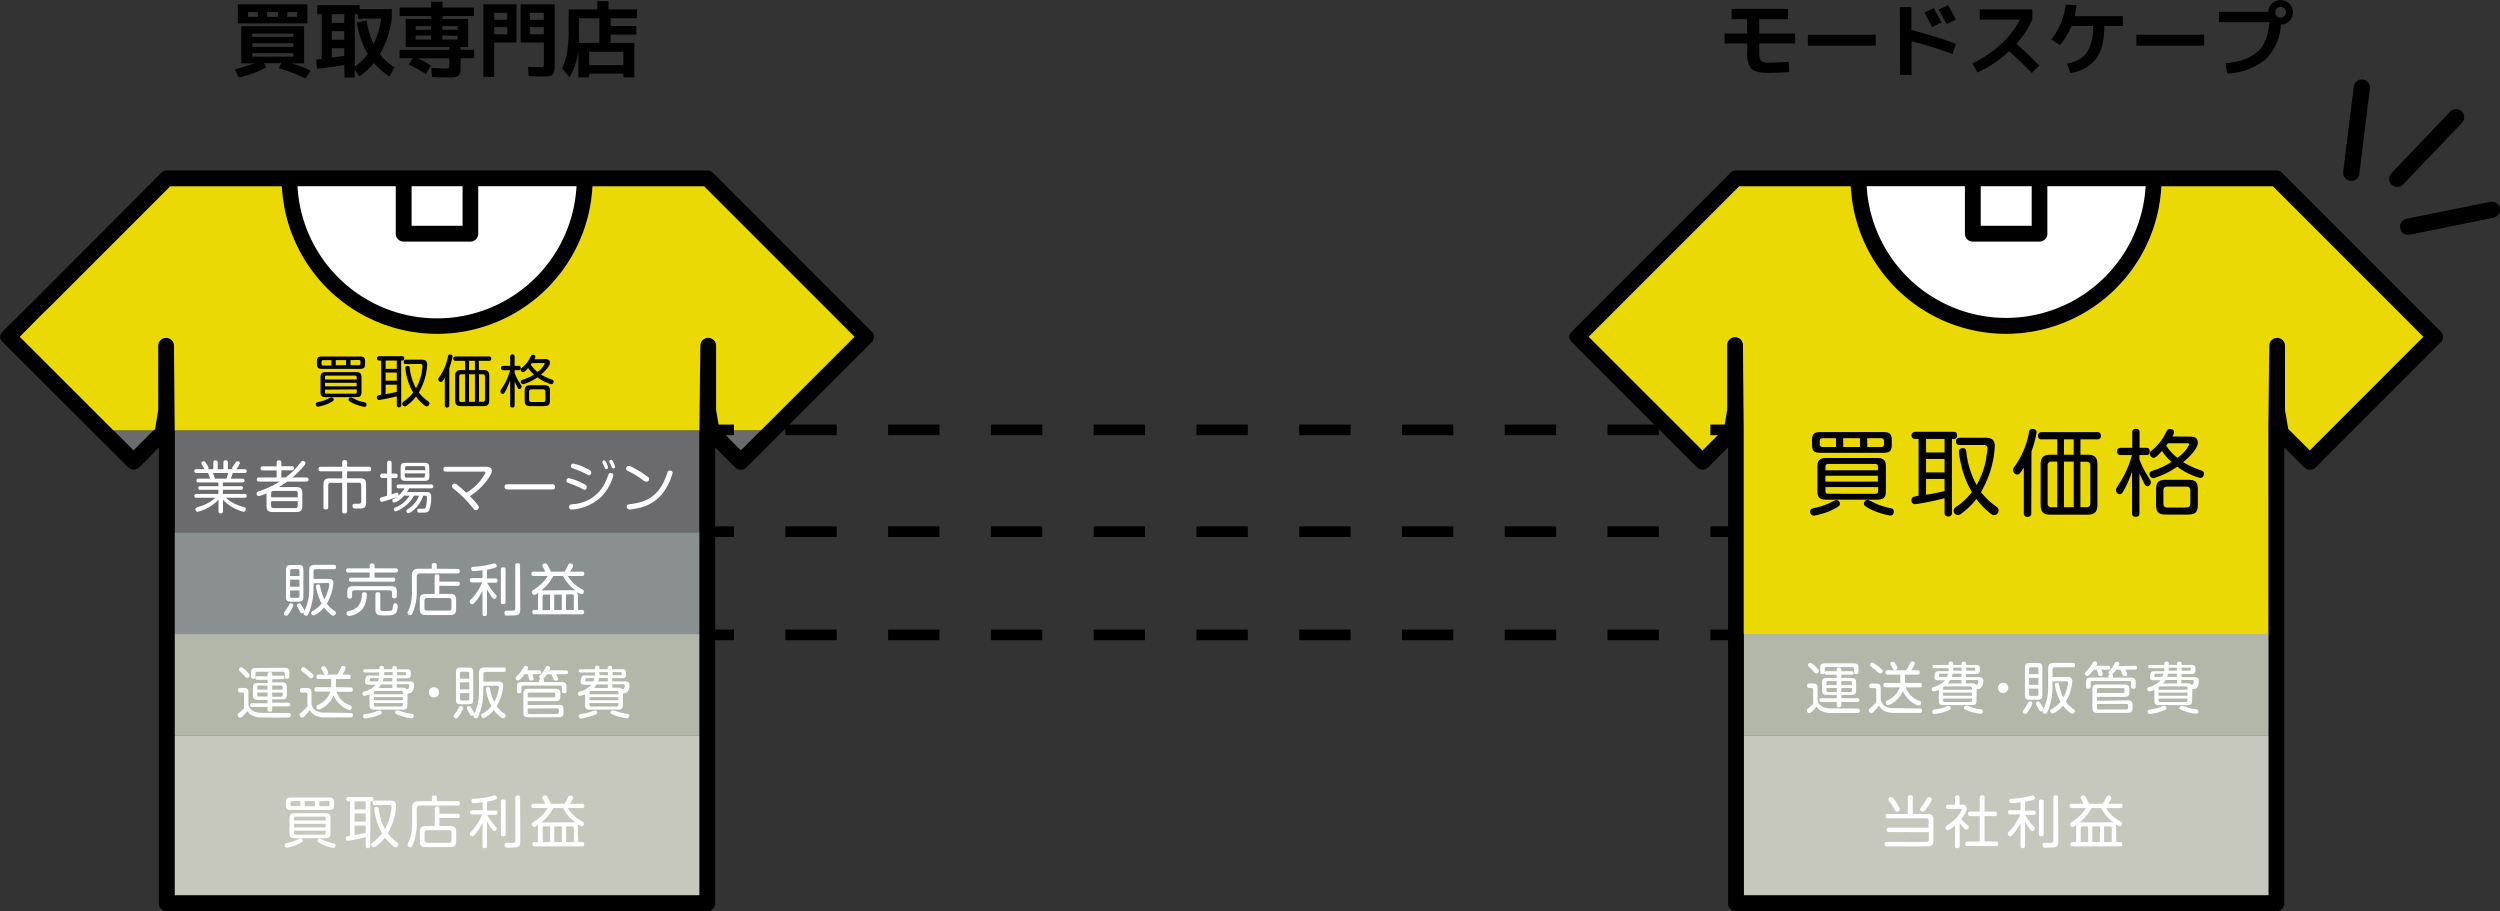 <svg xmlns="http://www.w3.org/2000/svg" viewBox="0 0 487.98 177.86"><rect x="0" y="0" width="487.98" height="177.86" fill="#333333" stroke="none"/><defs><style>.cls-1{fill:#c6c8be;}.cls-2{fill:#b2b7aa;}.cls-3{fill:#8a8f8f;}.cls-4{fill:#6b6a6d;}.cls-10,.cls-5,.cls-8,.cls-9{fill:none;}.cls-6{fill:#fff;}.cls-7{fill:#ffeb00;opacity:0.9;}.cls-10,.cls-8,.cls-9{stroke:#000;stroke-miterlimit:10;}.cls-8,.cls-9{stroke-width:2.08px;}.cls-9{stroke-dasharray:10.03 10.03;}.cls-10{stroke-linecap:round;stroke-width:3.17px;}</style></defs><title>アセット 1</title><g id="レイヤー_2" data-name="レイヤー 2"><g id="レイヤー_2-2" data-name="レイヤー 2"><path d="M49.25,12.38H47.09V5.12H59.36v7.26H56.92a28.68,28.68,0,0,1,3.71,1.39l-1,1.55a34,34,0,0,0-5.18-2l.44-1H51.52l.45.8a17.81,17.81,0,0,1-5.37,2l-.76-1.59a30.71,30.71,0,0,0,3.94-1.24Zm-.83-7.81h-2V.85H60V4.57Zm0-1.28h1.92V2.36H48.42Zm.83,3.91h8V6.56h-8Zm0,1.25v.68h8V8.45Zm0,1.93v.67h8v-.67Zm5-7.09V2.36H52.14v.93Zm1.8,0H58V2.36H56.1Z"/><path d="M67.2,12.69c-1.8.31-3.58.55-5.32.72l-.16-1.76,1.07-.13V2.77h-.86V1h8.28v.78h6.26V3.6a19.09,19.09,0,0,1-2.32,7A10.45,10.45,0,0,0,77,13.12l-1,1.8a14.16,14.16,0,0,1-3-2.62,12.93,12.93,0,0,1-2.88,2.62l-.88-1.36v1.58h-2Zm0-9.92H64.76V4.46H67.2Zm-2.44,5H67.2V6.07H64.76Zm2.44,3.1V9.41H64.76v1.84C65.3,11.18,66.12,11.06,67.2,10.89Zm2.43-6.46L71.54,4a18.46,18.46,0,0,0,1.37,4.63,17,17,0,0,0,1.48-5H69.85V2.77h-.6V13a10,10,0,0,0,2.52-2.45A19,19,0,0,1,69.63,4.43Z"/><path d="M84.14,12.8l-1,1.65a35.28,35.28,0,0,0-3.35-1.87l.75-1.22H78V9.72h9.7V9.17H79.19V3.69h5V3.13H78V1.47h6.16V.34h2.2V1.47h6.16V3.13H86.38v.56h5V9.17H89.9v.55h2.64v1.64H89.9v1.27c0,.43,0,.76,0,1a2.41,2.41,0,0,1-.12.66,1.13,1.13,0,0,1-.25.45A1.47,1.47,0,0,1,89,15a3.67,3.67,0,0,1-.75.11l-1.1,0c-.42,0-1.36,0-2.83-.08l-.13-1.75,2.57.09a2.08,2.08,0,0,0,.83-.09c.08-.07.12-.26.12-.6v-1.3H81.54C82.47,11.82,83.33,12.3,84.14,12.8Zm0-7V5.1h-3v.74Zm0,1.14h-3v.78h3Zm2.2-1.14h3V5.1h-3Zm0,1.14v.78h3V7Z"/><path d="M94.34.85h6.48V8.3H96.47V15H94.34Zm2.13,3H99V2.5H96.47Zm0,1.44V6.7H99V5.32ZM108.27.85V12.37c0,.43,0,.78,0,1a3.78,3.78,0,0,1-.12.7,1.19,1.19,0,0,1-.25.48,1,1,0,0,1-.45.25,2.84,2.84,0,0,1-.67.13l-1,0c-.61,0-1.48,0-2.61-.08l-.11-1.81,2.3.07a1.33,1.33,0,0,0,.69-.1c.07-.07.11-.28.11-.65V8.3h-4.53V.85Zm-2.12,3V2.5h-2.73V3.88Zm0,1.44h-2.73V6.7h2.73Z"/><path d="M118.75,1.83h5.58V3.57H119.2v1.5h5V6.76h-5V8.37h4.62V15.1h-2.13v-.73H115v.73h-2.11V9.64a12.52,12.52,0,0,1-1.72,5.42l-1.48-1.76a9.91,9.91,0,0,0,1-3A30.62,30.62,0,0,0,111,5.57V1.83h5.6V.23h2.18ZM113,8.37h4V3.57h-4v3.5C113.05,7.39,113,7.82,113,8.37Zm2,4.34h6.67V10.1H115Z"/><path d="M338,1.75h11v2h-5.6V6.56h7V8.48h-7v1.66c0,.93.11,1.51.35,1.74a2.76,2.76,0,0,0,1.73.34c1.22,0,2.45-.05,3.68-.15l.08,2c-1.38.1-2.77.15-4.18.15-1.61,0-2.68-.27-3.21-.8a4.68,4.68,0,0,1-.8-3.2V8.48h-4.43V6.56H341V3.73h-3Z"/><path d="M352.88,8.92V6.78h13.25V8.92Z"/><path d="M370.84,1.39h2.24V5.87a82.74,82.74,0,0,1,8.71,2.68l-.67,2a71.46,71.46,0,0,0-8-2.49v6.56h-2.24Zm8.11,3-1.82.88c-.43-.83-.92-1.76-1.49-2.79l1.82-.9C377.94,2.47,378.43,3.41,379,4.41Zm2.83-.58-1.83.9c-.45-.89-1-1.84-1.54-2.85L380.26,1C380.94,2.22,381.44,3.18,381.78,3.83Z"/><path d="M386.43,3.83v-2H396.7v2a18.49,18.49,0,0,1-3.12,4.72q2.57,2.29,4.49,4.24l-1.47,1.45c-1.56-1.56-3-3-4.44-4.24A23.88,23.88,0,0,1,386,14.15l-1-1.77a23.12,23.12,0,0,0,5.58-3.76,17.53,17.53,0,0,0,3.7-4.79Z"/><path d="M414.37,3.15V5.07h-3.62q0,4.22-1.61,6.39a7.64,7.64,0,0,1-5.06,2.8l-.61-1.88a5.8,5.8,0,0,0,3.91-2.16,9.14,9.14,0,0,0,1.16-5.15h-4.19a12.79,12.79,0,0,1-2.27,3.73l-1.69-1.1A13.34,13.34,0,0,0,403.21.89l2.1.13a16.75,16.75,0,0,1-.37,2.13Z"/><path d="M417,8.92V6.78h13.24V8.92Z"/><path d="M443,4.32h-9.88v-2h9.63a2.23,2.23,0,0,1,.73-1.62,2.4,2.4,0,0,1,3.36,0,2.28,2.28,0,0,1,.71,1.69,2.31,2.31,0,0,1-.68,1.68,2.37,2.37,0,0,1-1.66.74,10.15,10.15,0,0,1-3,6.79,12.77,12.77,0,0,1-7.45,2.77l-.4-2c2.84-.28,4.94-1.05,6.31-2.29S442.75,6.92,443,4.32Zm2.89-1.18a1,1,0,0,0,.3-.74,1,1,0,0,0-.3-.73,1,1,0,0,0-.74-.31,1,1,0,0,0-.73.31,1,1,0,0,0-.31.73,1,1,0,0,0,.31.74,1,1,0,0,0,.73.3A1,1,0,0,0,445.84,3.14Z"/><rect class="cls-1" x="33.1" y="143.63" width="105.06" height="31.14"/><rect class="cls-2" x="33.1" y="123.76" width="105.06" height="19.87"/><rect class="cls-3" x="33.1" y="103.89" width="105.06" height="19.87"/><polygon class="cls-4" points="26.05 87.93 29.97 84.01 22.13 84.01 26.05 87.93"/><polygon class="cls-4" points="144.61 87.93 148.53 84.01 140.69 84.01 144.61 87.93"/><rect class="cls-4" x="34.11" y="84.01" width="102.4" height="19.87"/><rect class="cls-1" x="339.03" y="143.63" width="105.06" height="31.14"/><rect class="cls-2" x="339.03" y="123.76" width="105.06" height="19.87"/><path d="M476.36,64.65,445.43,33.72a1.54,1.54,0,0,0-1.09-.45H338.85a1.53,1.53,0,0,0-1.2.59L313.23,58.28l-6.36,6.37c-.9,1-.65,1.46,0,2.18l24.38,24.38a1.52,1.52,0,0,0,1.09.45,1.54,1.54,0,0,0,1.09-.45l1.75-1.75,2.13-2.13v89a1.54,1.54,0,0,0,1.54,1.54H444.34a1.54,1.54,0,0,0,1.54-1.54v-89l3.92,3.92a1.55,1.55,0,0,0,2.18,0l24.38-24.38A1.49,1.49,0,0,0,476.36,64.65ZM450.89,87.93l-4.19-4.18L446.06,80V67.49a1.54,1.54,0,1,0-3.08,0s-.18,15.82-.18,16.08v91.2H340.4V83.6c0-.24-.15-16.11-.15-16.11a1.55,1.55,0,1,0-3.09,0V80l-.64,3.73-4.18,4.18-22.2-22.19,4.19-4.19,2.18-2.18,23-23h21.77a30.36,30.36,0,0,0,60.64,0H443.7l23,23,2.18,2.18,4.18,4.19Z"/><path d="M170.08,64.65,139.15,33.72a1.54,1.54,0,0,0-1.09-.45H32.57a1.51,1.51,0,0,0-1.2.59L7,58.28.58,64.65c-.9,1-.64,1.46,0,2.18L17.77,84,25,91.21a1.56,1.56,0,0,0,2.19,0l1.75-1.75L31,87.33v89a1.54,1.54,0,0,0,1.54,1.54H138.06a1.54,1.54,0,0,0,1.54-1.54v-89l3.92,3.92a1.52,1.52,0,0,0,1.09.45,1.54,1.54,0,0,0,1.09-.45l7.19-7.2,17.19-17.18A1.49,1.49,0,0,0,170.08,64.65ZM148.53,84l-3.92,3.92L140.69,84l-.27-.26L139.78,80V67.49a1.54,1.54,0,1,0-3.08,0s-.19,15.82-.19,16.08v91.2H34.11V83.6c0-.24-.15-16.11-.15-16.11a1.54,1.54,0,1,0-3.08,0V80l-.64,3.73L30,84l-3.92,3.92L22.13,84,3.86,65.74,8,61.55l2.19-2.18,23-23H55a30.36,30.36,0,0,0,60.64,0h21.77l23,23,2.18,2.18,4.18,4.19Z"/><rect class="cls-5" x="34.11" y="103.89" width="102.4" height="70.89"/><rect class="cls-6" x="80.34" y="36.35" width="9.95" height="7.72"/><path class="cls-6" d="M77.25,36.35v9.27a1.54,1.54,0,0,0,1.55,1.54h13a1.55,1.55,0,0,0,1.55-1.54V36.35h19.18a27.27,27.27,0,0,1-54.46,0Z"/><path class="cls-7" d="M162.62,61.55l-2.18-2.18-23-23H115.65a30.36,30.36,0,0,1-60.64,0H33.24l-23,23L8,61.55,3.86,65.74,22.13,84H30l.27-.26L30.88,80V67.49a1.54,1.54,0,1,1,3.08,0s.15,15.87.15,16.11V84h102.4v-.44c0-.26.19-16.08.19-16.08a1.54,1.54,0,1,1,3.08,0V80l.64,3.73.27.26h7.84L166.8,65.74Z"/><path d="M65.14,78c0,.18-.14.32-.66.58a7.93,7.93,0,0,1-2.41.8.44.44,0,0,1-.43-.48c0-.3,0-.32.85-.51A7.79,7.79,0,0,0,64,77.86a2.89,2.89,0,0,1,.65-.28A.42.42,0,0,1,65.14,78Zm6.12-7c0,.78-.22,1-1,1h-7.4c-.78,0-1-.22-1-1v-.41c0-.78.22-1,1-1h7.4c.77,0,1,.22,1,1Zm-.7,5.52c0,.74-.27,1-1,1h-6c-.7,0-1-.23-1-1V73.64c0-.77.3-1,1-1h6c.73,0,1,.27,1,1Zm-5.88-6.23H63.11c-.24,0-.35.12-.35.36V71a.31.31,0,0,0,.35.35h1.57Zm-1.25,3.78h6.2v-.39a.33.33,0,0,0-.37-.36H63.79a.31.31,0,0,0-.36.36Zm0,.65v.69h6.18v-.69Zm0,1.33v.44c0,.24.11.35.36.35h5.47c.25,0,.37-.12.37-.35V76Zm2.1-5.76v1h2v-1Zm4,7.76a8.44,8.44,0,0,0,1.65.49c.36.08.37.29.37.39s0,.48-.43.48a8.38,8.38,0,0,1-2.39-.79c-.54-.28-.69-.41-.69-.59a.45.45,0,0,1,.49-.45A9.22,9.22,0,0,1,69.48,78Zm-1.12-7.76v1H70c.31,0,.35-.19.35-.35v-.33a.31.31,0,0,0-.35-.35Z"/><path d="M78.32,79.05a.4.4,0,0,1-.42.46c-.31,0-.45-.12-.45-.46v-1.7a29.32,29.32,0,0,1-3.49.72.43.43,0,0,1-.41-.48c0-.38.23-.43.84-.53V70.37H74a.42.42,0,1,1,0-.84h4.49c.12,0,.42,0,.42.42s-.29.42-.42.42h-.19Zm-.87-8.68H75.27V72h2.18Zm0,2.35H75.27v1.59h2.18Zm-2.18,4.21c.73-.12,1.45-.26,2.18-.44V75.08H75.27Zm4-5.87c-.17,0-.47,0-.47-.43,0-.26.14-.43.47-.43H82c.74,0,1.38,0,1.38,1a12,12,0,0,1-1.63,5.4,7.83,7.83,0,0,0,1.8,1.72.51.51,0,0,1,.27.44.55.55,0,0,1-.52.56c-.13,0-.26,0-.8-.49a8.7,8.7,0,0,1-1.3-1.41,8.92,8.92,0,0,1-1.76,1.71.63.63,0,0,1-.43.18.5.5,0,0,1-.49-.53c0-.19.11-.3.34-.47a7.33,7.33,0,0,0,1.78-1.71,11.07,11.07,0,0,1-1.09-2.53,12.34,12.34,0,0,1-.44-2.24c0-.4.42-.4.47-.4.36,0,.39.27.41.47a10.12,10.12,0,0,0,1.21,3.87,9.69,9.69,0,0,0,1.13-3.18c0-.21.14-.86.14-1.11,0-.42-.24-.43-.54-.43Z"/><path d="M87.7,79.08a.4.4,0,0,1-.43.47.41.41,0,0,1-.45-.47V73.73c-.45.78-.59.83-.77.83a.52.52,0,0,1-.49-.54.6.6,0,0,1,.17-.4,9.71,9.71,0,0,0,1.7-4.07.4.4,0,0,1,.43-.36c.23,0,.47.12.47.39a12.61,12.61,0,0,1-.63,2.25Zm5.79-6.85h.84c.82,0,1.17.27,1.17,1.18v4.68c0,.87-.32,1.18-1.17,1.18H90c-.83,0-1.17-.29-1.17-1.18V73.41c0-.88.34-1.18,1.17-1.18h.79v-1.8H88.94a.39.39,0,0,1-.45-.41c0-.29.13-.44.45-.44h6.5a.39.39,0,0,1,.45.42c0,.41-.28.43-.45.43h-2Zm-2.73,6.2V73.05H90.1a.42.42,0,0,0-.47.48V78c0,.32.14.47.47.47Zm1.94-8H91.55v1.8H92.7Zm0,8V73.05H91.55v5.38Zm.79,0h.7a.41.41,0,0,0,.47-.47V73.53c0-.27-.1-.48-.47-.48h-.7Z"/><path d="M100.45,79.09c0,.16,0,.45-.43.45s-.44-.24-.44-.45V74.22a14.69,14.69,0,0,1-.92,2.12c-.26.46-.36.55-.54.55a.48.48,0,0,1-.44-.5c0-.16,0-.23.48-.9a12.1,12.1,0,0,0,1.41-3.23H98.25a.39.39,0,0,1-.46-.42c0-.35.23-.43.46-.43h1.33V69.64a.4.4,0,0,1,.44-.46.39.39,0,0,1,.43.46v1.77h.77c.13,0,.42,0,.42.43s-.28.42-.42.42h-.77v.51a9.4,9.4,0,0,0,1,2c.33.53.36.58.36.69s-.17.5-.4.5-.28-.1-.52-.59a10.08,10.08,0,0,1-.43-.92Zm5.89-9c.34,0,1,0,1,.72s-1.11,1.78-1.73,2.29a10,10,0,0,0,2.14,1,.4.4,0,0,1,.32.37c0,.19-.13.52-.44.52a7.88,7.88,0,0,1-2.72-1.34A9,9,0,0,1,102.1,75a.49.49,0,0,1-.46-.5c0-.23.16-.31.37-.38a9.39,9.39,0,0,0,2.22-1,7,7,0,0,1-1.14-1.29c-.27.32-.71.82-1,.82a.49.49,0,0,1-.45-.49.37.37,0,0,1,.18-.33,6,6,0,0,0,1.5-1.74c.39-.76.42-.84.7-.84s.47.13.47.37a1,1,0,0,1-.2.51Zm1,8c0,.92-.26,1.19-1.21,1.19h-2.51c-.93,0-1.21-.26-1.21-1.19V76.39c0-.92.26-1.2,1.21-1.2h2.49c.94,0,1.23.23,1.23,1.2Zm-.89-1.62c0-.32-.14-.48-.47-.48h-2.23c-.33,0-.47.16-.47.48V78c0,.34.16.47.47.47H106c.3,0,.47-.12.47-.47Zm-2.64-5.59a3.43,3.43,0,0,1-.2.29,6.08,6.08,0,0,0,1.3,1.43A4.23,4.23,0,0,0,106.32,71c0-.14-.14-.14-.2-.14Z"/><path class="cls-6" d="M59.09,164.09c0,.18-.15.32-.67.57a8,8,0,0,1-2.41.81.45.45,0,0,1-.43-.49c0-.3.06-.32.85-.51a6.71,6.71,0,0,0,1.55-.56,2.82,2.82,0,0,1,.65-.27A.42.42,0,0,1,59.09,164.09Zm6.11-7c0,.77-.22,1-1,1H56.79c-.78,0-1-.22-1-1v-.42c0-.77.22-1,1-1H64.2c.77,0,1,.22,1,1Zm-.69,5.52c0,.74-.28,1-1,1h-6c-.71,0-1-.23-1-1v-2.88c0-.77.3-1,1-1h6c.74,0,1,.26,1,1Zm-5.89-6.24H57.06c-.24,0-.35.12-.35.37V157a.31.31,0,0,0,.35.35h1.56Zm-1.24,3.78h6.19v-.38a.33.33,0,0,0-.36-.37H57.73c-.24,0-.35.12-.35.37Zm0,.65v.7h6.18v-.7Zm0,1.34v.44a.3.3,0,0,0,.35.35h5.48c.25,0,.36-.12.36-.35v-.44Zm2.09-5.77v1h2v-1Zm4,7.77a8.5,8.5,0,0,0,1.65.48c.35.08.36.29.36.39s0,.49-.43.49a8.54,8.54,0,0,1-2.39-.8c-.54-.27-.68-.41-.68-.58a.44.44,0,0,1,.48-.45A8.46,8.46,0,0,1,63.43,164.1Zm-1.13-7.77v1h1.63a.32.32,0,0,0,.36-.35v-.33a.32.32,0,0,0-.36-.36Z"/><path class="cls-6" d="M72.26,165.1a.4.4,0,0,1-.41.47c-.31,0-.46-.13-.46-.47v-1.69a30.26,30.26,0,0,1-3.49.71.43.43,0,0,1-.41-.47c0-.39.24-.43.84-.53v-6.7H68a.42.42,0,1,1,0-.84h4.48c.12,0,.42,0,.42.42s-.29.42-.42.42h-.19Zm-.87-8.68H69.21V158h2.18Zm0,2.36H69.21v1.59h2.18ZM69.21,163c.73-.12,1.46-.27,2.18-.44v-1.41H69.21Zm4-5.87a.4.4,0,0,1-.46-.43c0-.27.13-.43.46-.43h2.73c.74,0,1.38,0,1.38,1a12,12,0,0,1-1.63,5.4,8.06,8.06,0,0,0,1.81,1.72.53.53,0,0,1,.26.44.56.56,0,0,1-.52.56c-.13,0-.26,0-.8-.5a8.3,8.3,0,0,1-1.3-1.41,8.53,8.53,0,0,1-1.75,1.71.69.69,0,0,1-.43.19.52.52,0,0,1-.5-.53c0-.2.11-.31.34-.47a7.81,7.81,0,0,0,1.79-1.71,10.76,10.76,0,0,1-1.09-2.54,12.31,12.31,0,0,1-.44-2.23c0-.41.42-.41.46-.41.36,0,.4.28.42.47a10.05,10.05,0,0,0,1.2,3.87,9.3,9.3,0,0,0,1.13-3.17,9.2,9.2,0,0,0,.15-1.12c0-.41-.24-.42-.54-.42Z"/><path class="cls-6" d="M89.3,156.36c.16,0,.46,0,.46.43s-.25.44-.46.44H82a.57.57,0,0,0-.65.65v2.5a11.12,11.12,0,0,1-.67,4.28c-.27.65-.41.72-.6.72a.51.51,0,0,1-.53-.48c0-.12,0-.13.42-1a9.8,9.8,0,0,0,.47-3.54v-2.56c0-1.06.37-1.42,1.42-1.42H84.3v-.69c0-.25.1-.43.47-.43s.5.08.5.43v.69Zm-4.44,1.47a.37.37,0,0,1,.42-.43c.35,0,.48.12.48.43v1H89.3a.39.39,0,0,1,.46.41c0,.4-.28.42-.46.42H85.76v1.57h2.11c.83,0,1.18.29,1.18,1.18v1.77c0,.88-.35,1.17-1.18,1.17H83.13c-.84,0-1.18-.28-1.18-1.17v-1.77c0-.88.33-1.18,1.18-1.18h1.73Zm3.27,4.71c0-.32-.14-.5-.49-.5H83.35c-.34,0-.48.17-.48.5V164c0,.34.15.51.48.51h4.29c.34,0,.49-.17.49-.51Z"/><path class="cls-6" d="M95.06,158.22h1.63c.14,0,.46,0,.46.42s-.29.41-.46.41H95.11a10,10,0,0,0,1.38,2c.46.49.47.5.47.64s-.18.53-.44.53-.44-.31-.62-.55a8.69,8.69,0,0,1-.84-1.36v4.82c0,.14,0,.43-.43.43s-.44-.24-.44-.43v-4.51a9.67,9.67,0,0,1-1.26,2c-.4.51-.58.64-.76.64a.51.51,0,0,1-.47-.52.5.5,0,0,1,.15-.34,9.31,9.31,0,0,0,1.57-2,9.72,9.72,0,0,0,.72-1.43H92.2c-.15,0-.46,0-.46-.41s.24-.42.46-.42h2v-1.55a16.92,16.92,0,0,1-1.71.18.43.43,0,0,1-.49-.45c0-.36.24-.39.58-.42a14.78,14.78,0,0,0,3.77-.62l.23,0a.42.42,0,0,1,.4.45.31.31,0,0,1-.21.33,9.19,9.19,0,0,1-1.7.42Zm3.64,4.57c0,.16,0,.45-.46.45s-.47-.27-.47-.45v-6.3c0-.12,0-.44.44-.44s.49.16.49.44Zm2.86,1.43c0,1.22-.54,1.22-2,1.22a2.75,2.75,0,0,1-.81,0,.53.53,0,0,1-.28-.5c0-.45.32-.45.44-.45l1.13.05c.34,0,.55-.09.55-.51v-8.32a.4.4,0,0,1,.45-.45c.34,0,.48.13.48.45Z"/><path class="cls-6" d="M112.87,164.36h.7c.17,0,.47,0,.47.41s-.23.43-.47.43h-9.21c-.14,0-.46,0-.46-.42s.2-.42.46-.42H105v-2.84a1.82,1.82,0,0,1,.07-.54c-.54.4-.65.44-.79.44a.53.53,0,0,1-.49-.54c0-.17.11-.27.26-.37a10.1,10.1,0,0,0,2-1.64,4.8,4.8,0,0,0,.83-1.14h-2.73a.38.38,0,0,1-.44-.42.39.39,0,0,1,.44-.43h2.28a6.67,6.67,0,0,0-.43-.82.92.92,0,0,1-.14-.4c0-.36.52-.4.56-.4a.5.5,0,0,1,.43.3,13.51,13.51,0,0,1,.66,1.32h2.69a10.43,10.43,0,0,0,.67-1.24.46.46,0,0,1,.47-.35c.19,0,.54.09.54.4a.69.69,0,0,1-.13.37c-.11.2-.17.33-.48.82h2.35a.38.38,0,0,1,.43.42c0,.4-.26.43-.43.43h-2.79a6.61,6.61,0,0,0,1.84,2,11.69,11.69,0,0,0,1.06.66.4.4,0,0,1,.24.37.5.5,0,0,1-.46.52,2.53,2.53,0,0,1-.89-.46,1.1,1.1,0,0,1,.17.7Zm-1-3.85a1.72,1.72,0,0,1,.53.06,7.66,7.66,0,0,1-2.49-2.84H108a8.55,8.55,0,0,1-2.34,2.81,1.67,1.67,0,0,1,.39,0Zm-4.49,3.85v-3.05h-1.09c-.3,0-.36.17-.36.36v2.69Zm2.29-3.05h-1.47v3.05h1.47Zm.82,3.05H112v-2.69c0-.25-.11-.36-.35-.36h-1.15Z"/><path class="cls-6" d="M41.64,91.58V90.32c0-.19,0-.46.43-.46a.4.4,0,0,1,.43.46v1.26h1.11V90.32a.44.44,0,1,1,.87,0v1.26h.94a.26.26,0,0,1-.1-.23.33.33,0,0,1,.06-.19c.3-.42.33-.46.62-.92a.35.35,0,0,1,.36-.2c.29,0,.48.16.48.35a4.09,4.09,0,0,1-.73,1.19H47.7c.17,0,.46.06.46.38s-.21.37-.46.37H45.42c-.16.54-.21.71-.36,1.1h2.26a.37.37,0,0,1,.42.38c0,.36-.35.36-.42.36H43.5v.73H47c.17,0,.42,0,.42.36s-.28.35-.42.35H43.5v.8h4.2c.18,0,.46,0,.46.37s-.35.38-.46.38H44.09a8,8,0,0,0,3.13,1.71c.59.17.76.22.76.52a.47.47,0,0,1-.46.5,8.17,8.17,0,0,1-4-2.34v2.22c0,.22-.06.46-.44.46s-.43-.3-.43-.46V97.55a8.58,8.58,0,0,1-4.05,2.35c-.37,0-.45-.39-.45-.52s0-.27.88-.54a7.58,7.58,0,0,0,3-1.68H38.39c-.17,0-.46,0-.46-.38s.39-.37.46-.37h4.24v-.8H39.11a.35.35,0,0,1-.4-.36c0-.22.14-.35.4-.35h3.52v-.73H38.78c-.16,0-.43,0-.43-.37s.36-.37.43-.37H41c-.08-.3-.29-.86-.38-1.1H38.39c-.21,0-.46-.08-.46-.37s.1-.38.46-.38h1.54c-.23-.4-.27-.45-.53-.89a.6.6,0,0,1-.1-.25.43.43,0,0,1,.45-.4.38.38,0,0,1,.33.17c.49.73.63,1,.63,1.13a.41.41,0,0,1-.11.24Zm2.54,1.85a6.79,6.79,0,0,0,.35-1.1H41.59c0,.09.18.52.19.54.13.42.14.46.18.56Z"/><path class="cls-6" d="M59.84,93.2a.4.4,0,1,1,0,.8H56.06a17.08,17.08,0,0,1-1.62,1.07H57.8c.83,0,1.21.27,1.21,1.22v2.45c0,.93-.36,1.21-1.21,1.21H53.24c-.84,0-1.22-.27-1.22-1.21V96.31a10,10,0,0,1-1.49.53.49.49,0,0,1-.45-.5c0-.31.24-.4.49-.47a17.17,17.17,0,0,0,4-1.87h-4c-.09,0-.46,0-.46-.39a.4.4,0,0,1,.46-.41H54V91.82H51.31c-.12,0-.46,0-.46-.39a.4.4,0,0,1,.46-.4H54v-.74a.39.39,0,0,1,.44-.43c.29,0,.48.09.48.43V91h2c.12,0,.47,0,.47.4s-.37.39-.47.39h-2V93.2h.82a14,14,0,0,0,2.92-2.91c.15-.21.24-.33.45-.33a.51.51,0,0,1,.51.44c0,.32-.8,1.15-1.14,1.49-.64.64-.93.9-1.4,1.31Zm-1.72,3.88v-.77a.42.42,0,0,0-.48-.48H53.41a.43.43,0,0,0-.49.48v.77Zm-5.2.74v.88c0,.3.13.47.49.47h4.23a.42.42,0,0,0,.48-.47v-.88Z"/><path class="cls-6" d="M67.75,99.73c0,.2,0,.49-.45.49s-.5-.12-.5-.45V94.25H64.58a.44.44,0,0,0-.51.5V99c0,.15,0,.45-.46.45s-.47-.23-.47-.45V94.59c0-.92.35-1.21,1.21-1.21H66.8V92H62.62a.39.39,0,0,1-.45-.44c0-.42.28-.45.45-.45H66.8v-.87a.39.39,0,0,1,.44-.43c.32,0,.52.08.52.43v.87H72a.39.39,0,0,1,.45.43c0,.32-.13.46-.45.46H67.75v1.35h2.5c.84,0,1.21.27,1.21,1.21v3.52c0,1.18-.59,1.18-1.63,1.18-.68,0-.72,0-.82-.07a.5.5,0,0,1-.2-.45c0-.41.27-.41.55-.41.11,0,.62,0,.72,0,.33,0,.43-.2.43-.51v-3.1a.44.44,0,0,0-.5-.5H67.75Z"/><path class="cls-6" d="M78.87,96.74a4.07,4.07,0,0,1-1.93,1.38.38.38,0,0,1-.37-.39.3.3,0,0,1,.16-.28c.28-.16.7-.42.8-.49a25.18,25.18,0,0,1-3,1c-.38,0-.39-.5-.39-.52a.36.36,0,0,1,.32-.37l1.1-.3V93.3h-.94a.43.43,0,1,1,0-.86h.94V90.38a.4.4,0,0,1,.44-.46c.38,0,.44.25.44.46v2.06h.78a.37.37,0,0,1,.4.41c0,.16,0,.45-.4.45h-.78v3.21l.78-.29a.82.82,0,0,1,.24-.06c.33,0,.34.41.34.44a.39.39,0,0,1,0,.14,5.12,5.12,0,0,0,1.14-1.42H77.83a.36.36,0,0,1-.41-.38c0-.37.32-.37.41-.38h6.33a.38.38,0,0,1,.43.37.37.37,0,0,1-.43.39h-4.3a6.84,6.84,0,0,1-.45.73H83c.66,0,1.17,0,1.17.94a7.71,7.71,0,0,1-.38,2.61c-.26.46-.73.46-1.43.46a4.57,4.57,0,0,1-.66,0,.36.36,0,0,1-.25-.37c0-.17,0-.39.39-.39l.82,0a.44.44,0,0,0,.48-.36,9.19,9.19,0,0,0,.2-1.8c0-.39-.19-.39-.46-.39h-.28a6.18,6.18,0,0,1-1.8,2.77c-.25.21-.79.65-1.05.65a.42.42,0,0,1-.42-.43.42.42,0,0,1,.22-.33,5.26,5.26,0,0,0,2.25-2.66h-1a6.45,6.45,0,0,1-2.36,2.48,4.21,4.21,0,0,1-1.19.58.39.39,0,0,1-.38-.41c0-.2.13-.26.25-.32a5.6,5.6,0,0,0,2.8-2.33Zm4.95-3.88c0,.8-.22,1-1,1H79.2c-.81,0-1-.22-1-1V91.35c0-.79.2-1,1-1h3.58c.79,0,1,.21,1,1ZM83,91.78v-.43a.31.31,0,0,0-.36-.36h-3.2a.32.32,0,0,0-.37.36v.43Zm0,.62H79v.46a.33.33,0,0,0,.37.36h3.2c.28,0,.36-.15.36-.36Z"/><path class="cls-6" d="M95,91.12c.48,0,1,.14,1,.75a1.48,1.48,0,0,1-.14.58,7.33,7.33,0,0,1-.79,1.3,12.49,12.49,0,0,1-3.37,3.1,15.83,15.83,0,0,1,1.57,1.73.72.72,0,0,1,.2.46.62.62,0,0,1-.59.55.61.61,0,0,1-.48-.29c-.48-.61-.8-1-1.33-1.58a21.68,21.68,0,0,0-2.27-2.1c-.26-.21-.6-.46-.6-.72a.58.58,0,0,1,.53-.51.9.9,0,0,1,.56.28c.74.58,1.37,1.17,1.72,1.5a9.28,9.28,0,0,0,3.74-3.88c0-.24-.25-.24-.43-.24H87.05c-.26,0-.51-.09-.51-.47a.44.44,0,0,1,.51-.46Z"/><path class="cls-6" d="M99.05,95.54c-.17,0-.56,0-.56-.5s.34-.52.56-.52h8.72c.17,0,.57,0,.57.51s-.36.51-.57.51Z"/><path class="cls-6" d="M113.36,95.27a17.63,17.63,0,0,0-2.25-.94c-.26-.09-.55-.19-.55-.51a.46.46,0,0,1,.46-.49,10.14,10.14,0,0,1,2.67,1c.48.21.84.37.84.76a.52.52,0,0,1-.45.53C114,95.57,113.92,95.56,113.36,95.27Zm6.37-2.47a9.61,9.61,0,0,1-2.4,4.2,9.43,9.43,0,0,1-5.73,2.47.49.49,0,0,1-.52-.53c0-.43.33-.47.78-.53a7.41,7.41,0,0,0,6.46-4.66c.09-.18.4-1,.47-1.18a.39.39,0,0,1,.36-.24C119.22,92.33,119.73,92.33,119.73,92.8Zm-5.5-.37a16.76,16.76,0,0,0-2.23-.94c-.27-.1-.56-.2-.56-.51a.46.46,0,0,1,.46-.49,9.83,9.83,0,0,1,2.68,1c.52.23.83.39.83.76a.52.52,0,0,1-.45.53C114.83,92.73,114.81,92.72,114.23,92.43Zm3.36-2.12a.59.59,0,0,1,0-.17c0-.24.27-.28.35-.28s.25.11.42.46a4.2,4.2,0,0,1,.33.93c0,.31-.32.32-.35.32a.37.37,0,0,1-.28-.15c0-.07-.17-.51-.22-.6S117.61,90.39,117.59,90.31Zm1.35-.12a.24.24,0,0,1,0-.15c0-.21.21-.29.36-.29s.25.09.41.44a3.71,3.71,0,0,1,.36.93.35.35,0,0,1-.64.16c0-.06-.16-.38-.23-.58S119,90.27,118.94,90.19Z"/><path class="cls-6" d="M123.37,91.16a22.08,22.08,0,0,1,3,1.86.52.52,0,0,1-.27,1,1.36,1.36,0,0,1-.64-.33,16.23,16.23,0,0,0-2.89-1.76c-.17-.09-.37-.22-.37-.46a.55.55,0,0,1,.47-.52A1.38,1.38,0,0,1,123.37,91.16Zm7.92,1.16a11.74,11.74,0,0,1-2.13,4.21,8.13,8.13,0,0,1-4.57,2.65,9.7,9.7,0,0,1-1.64.27c-.54,0-.61-.38-.61-.54,0-.42.28-.48.61-.51,3.81-.4,5.92-2,7.27-6,.11-.34.18-.54.49-.54a1.37,1.37,0,0,1,.23,0A.45.45,0,0,1,131.29,92.32Z"/><path class="cls-6" d="M56.46,119.69c-.28.4-.4.51-.57.51a.5.5,0,0,1-.49-.44c0-.15.08-.25.31-.56a8.31,8.31,0,0,0,.73-1.17.4.4,0,0,1,.37-.27.44.44,0,0,1,.45.42A6.5,6.5,0,0,1,56.46,119.69Zm1.76-9.42c.79,0,1,.21,1,1v5.17c0,.79-.22,1-1,1h-1.4c-.8,0-1-.22-1-1V111.3c0-.81.23-1,1-1Zm-1.6,2.17h1.83v-1a.32.32,0,0,0-.35-.36H57a.32.32,0,0,0-.36.36Zm1.83.71H56.62v1.38h1.83Zm-1.83,2.11v1.08a.31.31,0,0,0,.36.35h1.11c.26,0,.36-.13.36-.35v-1.08Zm4.58-1.4v1.23a12.6,12.6,0,0,1-.68,3.92c-.42,1.18-.57,1.18-.73,1.18s-.53-.14-.53-.44a.52.52,0,0,1,.06-.23.57.57,0,0,1-.39.18c-.22,0-.29-.15-.46-.46,0-.13-.35-.64-.4-.75a.62.62,0,0,1-.11-.33.44.44,0,0,1,.46-.39c.18,0,.23,0,.81,1,.18.31.19.4.18.51a9.31,9.31,0,0,0,.94-4.25v-3.61c0-.9.33-1.18,1.16-1.18h3.63c.19,0,.46,0,.46.43s-.22.43-.46.43H61.68c-.34,0-.48.16-.48.49V113h2.88c.37,0,1,0,1,.83a9.72,9.72,0,0,1-1.29,4,6,6,0,0,0,1.46,1.39c.17.11.31.21.31.44a.56.56,0,0,1-.48.52c-.29,0-.7-.39-.94-.62a7,7,0,0,1-.9-1,5,5,0,0,1-2,1.58.52.52,0,0,1-.49-.51c0-.19.15-.29.33-.4a5.88,5.88,0,0,0,1.7-1.42,10.54,10.54,0,0,1-1.11-3.32c0-.4.42-.42.45-.42.28,0,.32.17.39.46a10.07,10.07,0,0,0,.81,2.45,8.34,8.34,0,0,0,.94-2.84c0-.3-.16-.34-.37-.34Z"/><path class="cls-6" d="M72.16,110.39c0-.21.08-.41.46-.41s.49.19.49.41v.54h4.16a.41.41,0,1,1,0,.82H73.11v1h3.61a.38.38,0,0,1,.45.38.39.39,0,0,1-.45.41H68.57c-.11,0-.46,0-.46-.39s.34-.4.46-.4h3.59v-1H68a.39.39,0,0,1-.46-.4.4.4,0,0,1,.46-.42h4.2Zm-.55,5.69a5.56,5.56,0,0,1-.75,2.65,4.06,4.06,0,0,1-2.7,1.5.52.52,0,0,1-.52-.55c0-.3.18-.37.38-.42a3.49,3.49,0,0,0,1.74-.77,3.64,3.64,0,0,0,.88-2.36c0-.24,0-.53.5-.53A.43.43,0,0,1,71.61,116.08Zm5.85.26a.41.41,0,0,1-.46.45c-.29,0-.49-.13-.49-.44v-.65c0-.33-.15-.49-.48-.49H69.22a.43.43,0,0,0-.49.49v.7c0,.3-.18.44-.47.44s-.47-.13-.47-.45v-.77c0-.92.26-1.21,1.2-1.21h7.27c.91,0,1.2.26,1.2,1.21Zm-3.23,2.41c0,.51.29.51.66.51,1.48,0,1.57,0,1.7-.34a3.59,3.59,0,0,0,.13-.62c.06-.32.09-.55.44-.55s.46.38.46.54,0,1.21-.56,1.54-.78.29-2.07.29c-1.1,0-1.71,0-1.71-1.13v-2.94a.41.41,0,0,1,.47-.45c.28,0,.48.12.48.45Z"/><path class="cls-6" d="M89.28,111.05c.17,0,.47,0,.47.43s-.26.44-.47.44H82a.57.57,0,0,0-.65.65v2.5a11.41,11.41,0,0,1-.67,4.29c-.28.65-.41.71-.61.71a.51.51,0,0,1-.53-.47c0-.12,0-.13.42-1A9.74,9.74,0,0,0,80.4,115v-2.57c0-1.06.38-1.42,1.42-1.42h2.46v-.68c0-.26.1-.43.47-.43s.5.07.5.43v.68Zm-4.44,1.48a.37.37,0,0,1,.42-.43c.35,0,.49.12.49.43v1h3.53c.12,0,.47,0,.47.4s-.29.42-.47.42H85.75v1.58h2.1c.84,0,1.18.28,1.18,1.18v1.76c0,.88-.34,1.18-1.18,1.18H83.11c-.83,0-1.18-.29-1.18-1.18v-1.76c0-.88.33-1.18,1.18-1.18h1.73Zm3.27,4.7c0-.32-.14-.5-.49-.5H83.33c-.34,0-.48.17-.48.5v1.45c0,.35.15.51.48.51h4.29c.34,0,.49-.16.49-.51Z"/><path class="cls-6" d="M95.05,112.91h1.63a.38.38,0,0,1,.45.42c0,.4-.29.42-.45.42H95.09a10.35,10.35,0,0,0,1.38,2c.46.48.47.49.47.64s-.17.52-.44.52-.44-.3-.62-.55a8.56,8.56,0,0,1-.83-1.35v4.81c0,.15,0,.43-.43.43s-.44-.24-.44-.43v-4.5a10.71,10.71,0,0,1-1.27,2c-.4.51-.57.64-.76.64a.5.5,0,0,1-.46-.52.51.51,0,0,1,.14-.34,9.36,9.36,0,0,0,1.58-2,11.15,11.15,0,0,0,.71-1.42H92.18c-.15,0-.46,0-.46-.42s.24-.42.46-.42h2v-1.54c-1.06.14-1.63.18-1.72.18a.43.43,0,0,1-.49-.46c0-.36.25-.38.59-.41a15.88,15.88,0,0,0,3.77-.62.93.93,0,0,1,.23,0,.43.43,0,0,1,.39.46.32.32,0,0,1-.21.33,11.27,11.27,0,0,1-1.69.42Zm3.63,4.57c0,.17,0,.46-.46.46s-.46-.28-.46-.46v-6.3c0-.12,0-.44.44-.44s.48.17.48.44Zm2.87,1.44c0,1.22-.54,1.22-2,1.22-.66,0-.73,0-.82,0a.5.5,0,0,1-.27-.49c0-.45.31-.45.44-.45l1.12,0c.34,0,.55-.09.55-.51v-8.31a.4.4,0,0,1,.45-.45c.34,0,.49.13.49.45Z"/><path class="cls-6" d="M112.85,119.06h.71c.16,0,.46,0,.46.41s-.23.43-.46.43h-9.21c-.14,0-.46,0-.46-.42s.19-.42.46-.42H105v-2.84a1.54,1.54,0,0,1,.08-.54c-.54.39-.65.44-.8.44a.53.53,0,0,1-.49-.54.45.45,0,0,1,.26-.38,9.83,9.83,0,0,0,2-1.64,5.22,5.22,0,0,0,.84-1.13h-2.73a.38.38,0,0,1-.44-.42c0-.4.26-.43.44-.43h2.28c-.07-.18-.29-.57-.43-.83a.77.77,0,0,1-.15-.39c0-.37.52-.4.57-.4a.52.52,0,0,1,.43.3,14.74,14.74,0,0,1,.66,1.32h2.68a10.79,10.79,0,0,0,.68-1.25.45.45,0,0,1,.46-.35c.2,0,.54.09.54.41a.77.77,0,0,1-.12.36c-.11.2-.18.33-.49.83h2.35a.37.37,0,0,1,.43.42c0,.39-.25.43-.43.43h-2.79a6.75,6.75,0,0,0,1.84,2,10.84,10.84,0,0,0,1.06.66.42.42,0,0,1,.24.38.49.49,0,0,1-.46.51,2.27,2.27,0,0,1-.88-.46,1.17,1.17,0,0,1,.16.71Zm-1-3.86a1.45,1.45,0,0,1,.53.07,7.92,7.92,0,0,1-2.49-2.84H108a8.38,8.38,0,0,1-2.34,2.81,1.26,1.26,0,0,1,.39,0Zm-4.48,3.86v-3h-1.09c-.3,0-.37.16-.37.35v2.7Zm2.29-3h-1.48v3h1.48Zm.81,3H112v-2.7a.3.3,0,0,0-.35-.35h-1.15Z"/><path class="cls-6" d="M56.33,139.18c.23,0,.41.09.41.39a.42.42,0,0,1-.46.48H51.09a4.3,4.3,0,0,1-2-.46,1.84,1.84,0,0,1-.77-.8c-.16.2-.53.59-.75.81s-.49.48-.68.48a.53.53,0,0,1-.49-.51c0-.19,0-.23.5-.61a9.92,9.92,0,0,0,.73-.71v-2.7c0-.12,0-.38-.34-.38h-.41a.39.39,0,0,1-.44-.42c0-.34.15-.47.46-.47h.59c.8,0,1,.22,1,1v2.16a1.66,1.66,0,0,0,.82,1.29,3.59,3.59,0,0,0,1.66.41Zm-8.46-8.42c.28.25.87.82.87,1.09a.49.49,0,0,1-.47.48c-.22,0-.34-.15-.58-.43a6.13,6.13,0,0,0-.67-.68c-.27-.23-.39-.37-.39-.55a.46.46,0,0,1,.43-.43C47.2,130.24,47.32,130.27,47.87,130.76Zm4.36.82c0-.2.08-.38.44-.38s.46.11.46.38v.3h2a.33.33,0,0,1,.38.34c0,.28-.2.35-.38.35h-2v.63H55c.79,0,1,.22,1,1v1.3c0,.8-.22,1-1,1H53.13v.65h3.12a.35.35,0,0,1,.41.36c0,.29-.18.37-.41.37H53.13v.64c0,.13,0,.4-.44.4s-.46-.19-.46-.4V138h-3c-.28,0-.4-.14-.4-.36s.16-.37.4-.37h3v-.65H50.37c-.79,0-1-.23-1-1v-1.3c0-.8.22-1,1-1h1.86v-.63h-2a.34.34,0,0,1-.38-.35c0-.27.17-.34.38-.34h2Zm3.25-1.23c.77,0,1,.21,1,1V132c0,.14,0,.47-.42.47s-.47-.22-.47-.47v-.53a.32.32,0,0,0-.36-.35h-5c-.25,0-.36.12-.36.35V132c0,.13,0,.47-.41.47S49,132.28,49,132v-.62c0-.77.21-1,1-1Zm-3.25,4.25v-.79H50.57a.31.31,0,0,0-.35.35v.44Zm0,.57h-2v.44a.31.31,0,0,0,.35.35h1.66Zm.9-.57h2.06v-.44c0-.23-.11-.35-.36-.35h-1.7Zm0,.57V136h1.7c.26,0,.36-.13.36-.35v-.44Z"/><path class="cls-6" d="M68.46,139.16a.38.38,0,0,1,.43.4.43.43,0,0,1-.47.47h-5a4.31,4.31,0,0,1-1.85-.36,2.16,2.16,0,0,1-1.08-1.09,13.15,13.15,0,0,1-1,1.17c-.25.26-.38.33-.52.33a.54.54,0,0,1-.49-.54c0-.2.08-.28.41-.56A13.2,13.2,0,0,0,60,137.92v-2.36a.32.32,0,0,0-.35-.37H59a.4.4,0,0,1-.45-.44.4.4,0,0,1,.46-.46h.79c.8,0,1,.23,1,1v2a1.84,1.84,0,0,0,.86,1.42,3.14,3.14,0,0,0,1.65.38Zm-8.63-8.6a11.17,11.17,0,0,1,1.24,1.05.37.37,0,0,1,.13.28.52.52,0,0,1-.47.51c-.16,0-.31-.1-.58-.37s-.7-.6-.9-.75c-.39-.31-.49-.4-.49-.59a.5.5,0,0,1,.42-.47C59.33,130.22,59.43,130.25,59.83,130.56Zm8.58,3.61a.4.4,0,0,1,.46.43c0,.34-.2.43-.46.43H65.69a4.21,4.21,0,0,0,2.68,2.65c.17.07.3.15.3.39a.49.49,0,0,1-.49.51,3.66,3.66,0,0,1-1.41-.73,5.05,5.05,0,0,1-1.65-2.13,4.79,4.79,0,0,1-1.59,2.08,3.14,3.14,0,0,1-1.29.69.49.49,0,0,1-.47-.49.38.38,0,0,1,.26-.38A4.5,4.5,0,0,0,64.5,135H61.82c-.14,0-.46,0-.46-.42s.26-.44.46-.44h2.82c0-.07,0-.08,0-.13v-1.47H62.23a.39.39,0,0,1-.45-.43c0-.35.18-.43.44-.43h3.61a9,9,0,0,0,.61-1.11c.24-.5.27-.6.56-.6.06,0,.49,0,.49.4a4.06,4.06,0,0,1-.69,1.31H68c.13,0,.46,0,.46.4s-.14.46-.46.46H65.57v1.6Zm-4.77-3.81a2.31,2.31,0,0,1,.42.91c0,.34-.38.42-.51.42s-.27-.09-.43-.45c0,0-.16-.29-.31-.54a.66.66,0,0,1-.09-.28c0-.31.38-.39.43-.39S63.45,130,63.64,130.36Z"/><path class="cls-6" d="M79.52,137.51c0,.8-.21,1-1,1H73.13c-.81,0-1-.22-1-1v-2a4.07,4.07,0,0,1-1,.32c-.3,0-.39-.32-.39-.48s.14-.3.33-.36a4.51,4.51,0,0,0,2.29-1.34H72c-.23,0-.74,0-.74-.55a2.91,2.91,0,0,1,.2-1c.17-.25.42-.25.73-.25H74a2.83,2.83,0,0,0,0-.41v-.18H71.29c-.08,0-.38,0-.38-.32s.18-.31.38-.31h2.78v-.2a.39.39,0,0,1,.44-.45c.34,0,.46.15.46.45v.2h1.61v-.2A.38.38,0,0,1,77,130c.32,0,.47.12.47.45v.2h1.91c.6,0,.8.15.8.76v.23c0,.58-.19.76-.8.76H77.45V133h2.38c.4,0,1,0,1,.67a2.19,2.19,0,0,1-.45,1.46,1.23,1.23,0,0,1-.82.19Zm-5.86,2.17a10.44,10.44,0,0,1-2.35.56.43.43,0,0,1-.44-.45c0-.34.26-.38.41-.41a12.14,12.14,0,0,0,2-.45,2.89,2.89,0,0,1,.83-.26.43.43,0,0,1,.41.41C74.53,139.3,74.48,139.38,73.66,139.68Zm.06-6.68a2.63,2.63,0,0,0,.23-.63H72.5c-.18,0-.24,0-.27.1a2.7,2.7,0,0,0-.06.36c0,.17.12.17.31.17ZM73,135.51h5.64v-.3a.31.31,0,0,0-.35-.35H73.34c-.24,0-.36.1-.36.35Zm5.64.56H73v.6h5.64ZM73,137.23v.33c0,.23.11.35.36.35h4.93a.31.31,0,0,0,.35-.35v-.33Zm3.6-2.95v-.68h-2.2a3.33,3.33,0,0,1-.53.68Zm0-1.91H74.86a3.86,3.86,0,0,1-.18.63h1.9Zm-1.61-1a3,3,0,0,1,0,.42h1.64v-.59H75Zm2.52,7.24a4.29,4.29,0,0,1,.67.21,13.85,13.85,0,0,0,2.25.53c.22,0,.35.13.35.36a.47.47,0,0,1-.44.49,8.9,8.9,0,0,1-2.35-.56c-.9-.32-.9-.42-.9-.64A.44.44,0,0,1,77.49,138.66Zm0-6.82H79c.16,0,.26-.05.26-.26s0-.33-.26-.33H77.45Zm1,2.44c.57,0,.73.13.85.26a.44.44,0,0,0,.33-.06c.16-.13.21-.57.21-.61,0-.25-.18-.27-.36-.27H77.45v.68Z"/><path class="cls-6" d="M85.7,135.14a1,1,0,1,1-1-1A1,1,0,0,1,85.7,135.14Z"/><path class="cls-6" d="M89.61,139.72c-.28.4-.4.51-.58.51a.49.49,0,0,1-.48-.44c0-.15.08-.25.31-.56a8.31,8.31,0,0,0,.73-1.17.4.4,0,0,1,.37-.27.44.44,0,0,1,.45.42A6.5,6.5,0,0,1,89.61,139.72Zm1.76-9.42c.79,0,1,.2,1,1v5.17c0,.79-.22,1-1,1H90c-.8,0-1-.22-1-1v-5.17c0-.81.23-1,1-1Zm-1.6,2.17H91.6v-1a.32.32,0,0,0-.35-.35H90.13c-.26,0-.36.13-.36.35Zm1.83.71H89.77v1.38H91.6Zm-1.83,2.11v1.08a.31.31,0,0,0,.36.35h1.11c.26,0,.36-.13.36-.35v-1.08Zm4.57-1.4v1.23a12.53,12.53,0,0,1-.67,3.92c-.42,1.18-.57,1.18-.74,1.18s-.52-.14-.52-.44a.52.52,0,0,1,.06-.23.57.57,0,0,1-.4.18c-.22,0-.28-.15-.45-.47-.05-.12-.35-.64-.4-.75a.57.57,0,0,1-.11-.33c0-.24.26-.38.46-.38s.23,0,.81,1c.18.32.19.41.18.52a9.31,9.31,0,0,0,.94-4.25v-3.61c0-.9.33-1.18,1.16-1.18h3.63c.19,0,.46,0,.46.43s-.22.43-.46.43H94.83a.43.43,0,0,0-.49.49v1.41h2.89c.36,0,1,0,1,.83a9.76,9.76,0,0,1-1.29,4,6.17,6.17,0,0,0,1.46,1.39c.17.11.31.2.31.44a.55.55,0,0,1-.48.51c-.29,0-.7-.38-.94-.61a7,7,0,0,1-.9-1,5.07,5.07,0,0,1-2,1.58.52.52,0,0,1-.49-.51c0-.19.15-.29.33-.4a5.88,5.88,0,0,0,1.7-1.42,10.62,10.62,0,0,1-1.11-3.32.43.43,0,0,1,.45-.42c.27,0,.32.17.38.45a10.45,10.45,0,0,0,.82,2.46,8.58,8.58,0,0,0,.94-2.84c0-.3-.16-.34-.37-.34Z"/><path class="cls-6" d="M102.39,131.6c-.33.46-.94,1.22-1.28,1.22a.49.49,0,0,1-.45-.46c0-.16,0-.16.41-.57a6.86,6.86,0,0,0,1.1-1.48c.1-.18.19-.33.45-.33s.46.08.46.36a1.24,1.24,0,0,1-.19.5h2.32c.25,0,.41.11.41.38s-.11.38-.41.38h-1.33a4.76,4.76,0,0,1,.28.91c0,.3-.36.33-.45.33a.39.39,0,0,1-.42-.31,6.54,6.54,0,0,0-.31-.93Zm8.06-.76c.2,0,.42.06.42.38s-.15.38-.42.38h-1.9a4.27,4.27,0,0,1,.39.92c0,.27-.27.33-.47.33a.45.45,0,0,1-.42-.24c0-.11-.35-.85-.43-1h-.82a3.73,3.73,0,0,1-.81.9.32.32,0,0,1,.19.33v.3h3.4c.8,0,1,.22,1,1v.75a.37.37,0,0,1-.42.43c-.33,0-.49-.11-.49-.43v-.71c0-.24-.09-.36-.34-.36h-7.2c-.27,0-.34.16-.34.36v.71c0,.15,0,.42-.43.42s-.47-.11-.47-.42v-.75c0-.81.24-1,1-1h3.34v-.3a.31.31,0,0,1,.26-.35.45.45,0,0,1-.23-.36.49.49,0,0,1,.1-.25,5.68,5.68,0,0,0,1.11-1.57c.09-.18.19-.3.4-.3s.5.13.5.36a1.15,1.15,0,0,1-.18.48ZM109,137.58c.78,0,1,.21,1,1V139c0,.81-.24,1-1,1h-5.84c-.81,0-1-.26-1-1v-3.51c0-.8.25-1.05,1-1.05h5.22c.75,0,1,.23,1,1v.41c0,.74-.21,1-1,1H103v.77Zm-6-1.45h5.11a.24.24,0,0,0,.26-.27v-.4c0-.17-.07-.27-.26-.27h-4.75a.32.32,0,0,0-.36.36Zm0,2.14V139a.31.31,0,0,0,.35.35h5.39a.31.31,0,0,0,.35-.35v-.36a.32.32,0,0,0-.35-.37Z"/><path class="cls-6" d="M121.59,137.51c0,.8-.21,1-1,1H115.2c-.8,0-1-.22-1-1v-2a4.07,4.07,0,0,1-1,.32c-.3,0-.4-.32-.4-.48s.15-.3.33-.36a4.42,4.42,0,0,0,2.29-1.34h-1.35c-.23,0-.74,0-.74-.55a2.91,2.91,0,0,1,.2-1c.17-.25.42-.25.73-.25h1.86a2.83,2.83,0,0,0,0-.41v-.18h-2.79a.32.32,0,0,1-.37-.32c0-.25.18-.31.37-.31h2.79v-.2c0-.16,0-.45.44-.45s.45.15.45.45v.2h1.61v-.2a.39.39,0,0,1,.41-.45c.32,0,.46.12.46.45v.2h1.92c.59,0,.79.15.79.76v.23c0,.58-.18.76-.79.76h-1.92V133h2.38c.41,0,1,0,1,.67a2.19,2.19,0,0,1-.45,1.46,1.24,1.24,0,0,1-.83.19Zm-5.86,2.17a10.38,10.38,0,0,1-2.34.56.43.43,0,0,1-.44-.45c0-.34.26-.38.4-.41a12,12,0,0,0,2-.45,2.89,2.89,0,0,1,.83-.26.42.42,0,0,1,.4.41C116.6,139.3,116.56,139.38,115.73,139.68Zm.07-6.68a3.15,3.15,0,0,0,.23-.63h-1.45c-.18,0-.25,0-.27.1a2.7,2.7,0,0,0-.06.36c0,.17.12.17.3.17Zm-.74,2.51h5.64v-.3a.31.31,0,0,0-.35-.35h-4.94c-.23,0-.35.1-.35.35Zm5.64.56h-5.64v.6h5.64Zm-5.64,1.16v.33a.31.31,0,0,0,.35.35h4.94a.31.31,0,0,0,.35-.35v-.33Zm3.59-2.95v-.68h-2.19a3.33,3.33,0,0,1-.53.68Zm0-1.91h-1.72a3.06,3.06,0,0,1-.17.63h1.89Zm-1.61-1c0,.13,0,.29,0,.42h1.63v-.59H117Zm2.53,7.24a4.29,4.29,0,0,1,.67.21,13.61,13.61,0,0,0,2.25.53c.22,0,.35.13.35.36a.47.47,0,0,1-.44.49,8.9,8.9,0,0,1-2.35-.56c-.9-.32-.9-.42-.9-.64A.43.43,0,0,1,119.57,138.66Zm0-6.82h1.53c.17,0,.27-.05.27-.26s0-.33-.27-.33h-1.53Zm1,2.44c.57,0,.73.13.85.26a.44.44,0,0,0,.33-.06,1.23,1.23,0,0,0,.21-.61c0-.25-.18-.27-.37-.27h-2.07v.68Z"/><path class="cls-7" d="M442.75,83.57c0-.26.18-16.08.18-16.08a1.54,1.54,0,1,1,3.08,0V80l.64,3.73,4.19,4.18L473,65.74l-4.18-4.19-2.18-2.18-23-23H421.88a30.36,30.36,0,0,1-60.64,0H339.47l-23,23-2.19,2.18-4.18,4.19,22.2,22.19,4.18-4.18.64-3.73V67.49a1.55,1.55,0,1,1,3.09,0s.15,15.87.15,16.11v40.16h102.4Z"/><rect class="cls-6" x="386.62" y="36.35" width="9.95" height="7.72"/><path class="cls-6" d="M383.53,36.35v9.27a1.55,1.55,0,0,0,1.55,1.54h13a1.54,1.54,0,0,0,1.55-1.54V36.35h19.18a27.27,27.27,0,0,1-54.45,0Z"/><path d="M359.14,98.37c0,.29-.24.53-1.09.95a13.23,13.23,0,0,1-4,1.33.73.73,0,0,1-.71-.8c0-.5.09-.53,1.41-.84a12.54,12.54,0,0,0,2.57-.93,4.72,4.72,0,0,1,1.07-.46A.7.7,0,0,1,359.14,98.37Zm10.12-11.65c0,1.27-.36,1.66-1.66,1.66H355.35c-1.3,0-1.66-.37-1.66-1.66V86c0-1.28.36-1.66,1.66-1.66H367.6c1.28,0,1.66.36,1.66,1.66Zm-1.15,9.13c0,1.23-.45,1.68-1.69,1.68h-10c-1.17,0-1.68-.38-1.68-1.68V91.09c0-1.27.5-1.69,1.68-1.69h10c1.22,0,1.69.44,1.69,1.69Zm-9.73-10.32h-2.59c-.41,0-.59.2-.59.6v.53a.52.52,0,0,0,.59.59h2.59Zm-2.07,6.26h10.25v-.64a.53.53,0,0,0-.6-.6H356.9a.52.52,0,0,0-.59.6Zm0,1.07V94h10.23V92.86Zm0,2.21v.73c0,.4.19.58.59.58H366c.42,0,.6-.2.6-.58v-.73Zm3.47-9.54v1.72h3.28V85.53Zm6.55,12.86a14.68,14.68,0,0,0,2.73.8c.58.13.6.47.6.64s-.05.8-.71.8a14,14,0,0,1-4-1.31c-.89-.46-1.13-.68-1.13-1a.74.74,0,0,1,.81-.75A16.92,16.92,0,0,1,366.33,98.39Zm-1.86-12.86v1.72h2.69a.52.52,0,0,0,.59-.59v-.54a.53.53,0,0,0-.59-.59Z"/><path d="M381,100.05a.65.65,0,0,1-.69.76c-.51,0-.75-.2-.75-.76V97.24a47.66,47.66,0,0,1-5.78,1.18.7.7,0,0,1-.67-.78c0-.64.38-.71,1.38-.87V85.68h-.6a.7.7,0,1,1,0-1.39h7.42c.2,0,.69,0,.69.7s-.47.69-.69.69H381Zm-1.44-14.37h-3.61v2.64h3.61Zm0,3.9h-3.61v2.63h3.61Zm-3.61,7c1.2-.2,2.41-.44,3.61-.73V93.48h-3.61Zm6.62-9.72c-.27,0-.77,0-.77-.71,0-.44.22-.71.77-.71h4.52c1.22,0,2.28,0,2.28,1.67a19.79,19.79,0,0,1-2.7,8.94,13.26,13.26,0,0,0,3,2.84.87.87,0,0,1,.44.73.91.91,0,0,1-.86.93c-.22,0-.43,0-1.33-.82a15,15,0,0,1-2.15-2.33,14.34,14.34,0,0,1-2.9,2.82,1.05,1.05,0,0,1-.71.31.84.84,0,0,1-.82-.87c0-.33.18-.51.56-.79a12.66,12.66,0,0,0,3-2.82,18.13,18.13,0,0,1-1.81-4.2,20.26,20.26,0,0,1-.73-3.7c0-.67.7-.67.77-.67.6,0,.66.45.69.78a16.85,16.85,0,0,0,2,6.4,15.58,15.58,0,0,0,1.88-5.25c0-.35.24-1.42.24-1.84,0-.69-.41-.71-.9-.71Z"/><path d="M396.49,100.1a.67.67,0,0,1-.71.79.68.68,0,0,1-.75-.79V91.24c-.75,1.3-1,1.39-1.28,1.39a.87.87,0,0,1-.8-.9,1,1,0,0,1,.28-.67,16.35,16.35,0,0,0,2.82-6.73.65.65,0,0,1,.71-.6c.39,0,.77.2.77.65a20.45,20.45,0,0,1-1,3.72Zm9.59-11.34h1.39c1.35,0,1.93.46,1.93,1.95v7.75c0,1.44-.53,2-1.93,2h-7.22c-1.37,0-1.94-.47-1.94-2V90.71c0-1.46.57-1.95,1.94-1.95h1.31v-3h-3a.64.64,0,0,1-.75-.68c0-.49.22-.73.75-.73h10.76a.64.64,0,0,1,.75.7c0,.67-.48.71-.75.71h-3.23ZM401.56,99v-8.9h-1.09a.69.69,0,0,0-.79.78v7.33a.69.69,0,0,0,.79.79Zm3.21-13.24h-1.9v3h1.9Zm0,13.24v-8.9h-1.9V99Zm1.31,0h1.15c.62,0,.78-.35.78-.79V90.91c0-.44-.16-.78-.78-.78h-1.15Z"/><path d="M417.6,100.12c0,.26,0,.75-.71.75s-.73-.4-.73-.75V92.06a24.59,24.59,0,0,1-1.51,3.5c-.44.77-.61.91-.9.91a.79.79,0,0,1-.73-.82c0-.27.08-.38.79-1.49a19.69,19.69,0,0,0,2.33-5.34H414a.66.66,0,0,1-.77-.7c0-.58.39-.71.77-.71h2.19V84.48a.66.66,0,0,1,.73-.77.65.65,0,0,1,.71.77v2.93h1.28c.21,0,.69,0,.69.71s-.46.7-.69.7H417.6v.83a15.55,15.55,0,0,0,1.64,3.29c.55.87.6,1,.6,1.14,0,.37-.29.83-.67.83s-.46-.17-.86-1-.47-1-.71-1.51Zm9.75-14.9c.57,0,1.65,0,1.65,1.19s-1.85,3-2.87,3.79a16.11,16.11,0,0,0,3.54,1.62c.24.1.53.24.53.62s-.22.86-.73.86a13,13,0,0,1-4.5-2.22,14.82,14.82,0,0,1-4.64,2.26.82.82,0,0,1-.76-.84c0-.38.27-.51.62-.62a14.5,14.5,0,0,0,3.66-1.72A11.06,11.06,0,0,1,422,88c-.46.53-1.19,1.37-1.63,1.37a.81.81,0,0,1-.74-.82.64.64,0,0,1,.29-.55,10.11,10.11,0,0,0,2.49-2.88c.64-1.26.7-1.39,1.15-1.39s.79.22.79.62a1.86,1.86,0,0,1-.33.84ZM429,98.44c0,1.53-.43,2-2,2h-4.16c-1.53,0-2-.42-2-2V95.65c0-1.53.44-2,2-2H427c1.55,0,2,.38,2,2Zm-1.47-2.68c0-.53-.24-.78-.79-.78h-3.68c-.55,0-.78.25-.78.78v2.52c0,.56.27.78.78.78h3.68c.5,0,.79-.2.79-.78Zm-4.38-9.24c-.15.22-.22.33-.33.47A10.16,10.16,0,0,0,425,89.36a7.06,7.06,0,0,0,2.34-2.62c0-.22-.24-.22-.33-.22Z"/><path class="cls-6" d="M368.72,162.41a.39.39,0,0,1-.46-.41c0-.41.3-.43.46-.43h7.72v-1.35a.43.43,0,0,0-.48-.49h-7.45c-.13,0-.46,0-.46-.42s.24-.43.46-.43h3.87v-3.17c0-.15,0-.48.45-.48s.52.12.52.48v3.17h2.82c.84,0,1.22.27,1.22,1.21V164c0,.91-.35,1.21-1.22,1.21h-7.86c-.15,0-.46,0-.46-.43s.2-.44.46-.44H376c.33,0,.49-.15.49-.5v-1.41Zm1.07-6.28a9,9,0,0,1,1.07,1.82.56.56,0,0,1-.57.49c-.26,0-.34-.16-.59-.6a10.43,10.43,0,0,0-.94-1.43.69.69,0,0,1-.16-.36.47.47,0,0,1,.47-.45C369.3,155.56,369.42,155.65,369.79,156.13Zm7.29-.06a6.74,6.74,0,0,1-.9,1.55c-.59.82-.69.82-.84.82a.52.52,0,0,1-.55-.47c0-.14,0-.16.41-.67a8.8,8.8,0,0,0,.86-1.35c.14-.26.22-.35.47-.37S377.08,155.76,377.08,156.07Z"/><path class="cls-6" d="M382.93,157.07c.27,0,.95,0,.95.76a1.8,1.8,0,0,1-.27.89,7.84,7.84,0,0,1-.8,1.15,8.32,8.32,0,0,0,1,1c.42.37.47.41.47.59a.49.49,0,0,1-.45.47c-.15,0-.25,0-.44-.25a13.12,13.12,0,0,1-.88-1v4.44c0,.34-.15.45-.48.45a.39.39,0,0,1-.42-.45v-4c-.33.28-1.09.94-1.39.94a.52.52,0,0,1-.45-.53.39.39,0,0,1,.15-.32s.74-.52.87-.61a6.37,6.37,0,0,0,2.12-2.49c0-.22-.21-.22-.38-.22h-2.22a.39.39,0,0,1-.46-.41.4.4,0,0,1,.46-.42h1.29v-1.36c0-.36.17-.47.49-.47s.42.34.42.47v1.36Zm6.43,1.33a.42.42,0,0,1,.47.43c0,.35-.15.47-.47.47h-2v4.95h2.21a.42.42,0,0,1,.47.42c0,.33-.15.47-.47.47h-5.47a.43.43,0,0,1-.5-.45c0-.4.32-.44.5-.44h2.32V159.3h-1.82a.4.4,0,0,1-.46-.44.41.41,0,0,1,.46-.46h1.82v-2.68c0-.17,0-.47.44-.47s.5.11.5.47v2.68Z"/><path class="cls-6" d="M395.27,158.22h1.64a.38.38,0,0,1,.45.42c0,.39-.29.41-.45.41h-1.59a10,10,0,0,0,1.38,2c.46.49.47.5.47.64s-.18.53-.44.53-.44-.31-.62-.55a8.69,8.69,0,0,1-.84-1.36v4.82c0,.14,0,.43-.42.43s-.45-.24-.45-.43v-4.51a9.67,9.67,0,0,1-1.26,2c-.4.51-.58.64-.76.64a.51.51,0,0,1-.47-.52.5.5,0,0,1,.15-.34,9.31,9.31,0,0,0,1.57-2,9.72,9.72,0,0,0,.72-1.43h-1.94c-.15,0-.46,0-.46-.41s.24-.42.46-.42h2v-1.55a16.92,16.92,0,0,1-1.71.18.43.43,0,0,1-.49-.45c0-.36.24-.39.58-.42a14.78,14.78,0,0,0,3.77-.62l.23,0a.42.42,0,0,1,.4.45.31.31,0,0,1-.21.33,9.19,9.19,0,0,1-1.7.42Zm3.64,4.57c0,.16,0,.45-.46.45s-.47-.27-.47-.45v-6.3c0-.12,0-.44.45-.44s.48.16.48.44Zm2.86,1.43c0,1.22-.54,1.22-2,1.22a2.75,2.75,0,0,1-.81,0,.53.53,0,0,1-.28-.5c0-.45.32-.45.44-.45l1.13.05c.34,0,.55-.09.55-.51v-8.32a.4.4,0,0,1,.45-.45c.34,0,.48.13.48.45Z"/><path class="cls-6" d="M413.08,164.36h.71c.16,0,.46,0,.46.41s-.23.43-.46.43h-9.21c-.15,0-.47,0-.47-.42s.2-.42.47-.42h.67v-2.84a1.82,1.82,0,0,1,.07-.54c-.53.4-.65.44-.79.44a.53.53,0,0,1-.49-.54c0-.17.11-.27.26-.37a10.1,10.1,0,0,0,2-1.64,5,5,0,0,0,.84-1.14h-2.74a.38.38,0,0,1-.44-.42.39.39,0,0,1,.44-.43h2.28a6.67,6.67,0,0,0-.43-.82.92.92,0,0,1-.14-.4c0-.36.52-.4.56-.4a.49.49,0,0,1,.43.3,13.51,13.51,0,0,1,.66,1.32h2.69a10.43,10.43,0,0,0,.67-1.24.46.46,0,0,1,.47-.35c.19,0,.54.09.54.4a.69.69,0,0,1-.13.37,8,8,0,0,1-.48.82h2.35a.38.38,0,0,1,.43.42c0,.4-.26.43-.43.43h-2.79a6.61,6.61,0,0,0,1.84,2,11.69,11.69,0,0,0,1.06.66.4.4,0,0,1,.24.37.5.5,0,0,1-.46.52,2.41,2.41,0,0,1-.88-.46,1.16,1.16,0,0,1,.16.7Zm-1-3.85a1.72,1.72,0,0,1,.53.06,7.66,7.66,0,0,1-2.49-2.84h-1.89a8.42,8.42,0,0,1-2.34,2.81,1.67,1.67,0,0,1,.39,0Zm-4.49,3.85v-3.05h-1.09a.32.32,0,0,0-.36.36v2.69Zm2.3-3.05H408.4v3.05h1.48Zm.81,3.05h1.5v-2.69c0-.25-.11-.36-.35-.36h-1.15Z"/><path class="cls-6" d="M362.61,138.3a.36.36,0,0,1,.41.4.42.42,0,0,1-.46.47h-5.19a4.31,4.31,0,0,1-2-.45,1.9,1.9,0,0,1-.77-.81c-.16.2-.53.6-.75.82s-.49.47-.68.47a.52.52,0,0,1-.48-.5c0-.19,0-.23.49-.62a7,7,0,0,0,.73-.7v-2.7c0-.13,0-.39-.34-.39h-.41c-.28,0-.44-.13-.44-.42s.15-.46.46-.46h.6c.79,0,1,.22,1,1v2.16a1.68,1.68,0,0,0,.82,1.29,3.59,3.59,0,0,0,1.66.41Zm-8.46-8.42c.28.26.87.83.87,1.09a.49.49,0,0,1-.47.49c-.22,0-.34-.16-.57-.43a7.17,7.17,0,0,0-.67-.68c-.28-.24-.4-.38-.4-.55a.46.46,0,0,1,.43-.43C353.48,129.37,353.6,129.4,354.15,129.88Zm4.37.83c0-.21.07-.39.44-.39s.45.11.45.39v.3h2a.34.34,0,0,1,.39.34c0,.27-.2.34-.39.34h-2v.64h1.89c.8,0,1,.22,1,1v1.3c0,.81-.22,1-1,1h-1.89v.65h3.13a.35.35,0,0,1,.41.36c0,.29-.19.38-.41.38h-3.13v.64c0,.13,0,.39-.44.39s-.45-.18-.45-.39v-.64h-3c-.27,0-.39-.14-.39-.36a.34.34,0,0,1,.39-.38h3v-.65h-1.87c-.79,0-1-.22-1-1v-1.3c0-.8.22-1,1-1h1.87v-.64h-2a.33.33,0,0,1-.38-.34c0-.28.17-.34.38-.34h2Zm3.25-1.23c.77,0,1,.21,1,1v.61c0,.15,0,.48-.42.48s-.46-.22-.46-.48v-.52a.32.32,0,0,0-.37-.36h-5c-.24,0-.35.12-.35.36v.52c0,.14,0,.48-.42.48s-.46-.16-.46-.48v-.61c0-.77.2-1,1-1Zm-3.25,4.25v-.79h-1.67a.31.31,0,0,0-.35.35v.44Zm0,.56h-2v.44a.31.31,0,0,0,.35.35h1.67Zm.89-.56h2.06v-.44a.31.31,0,0,0-.35-.35h-1.71Zm0,.56v.79h1.71a.31.31,0,0,0,.35-.35v-.44Z"/><path class="cls-6" d="M374.75,138.29a.38.38,0,0,1,.43.4.43.43,0,0,1-.48.47h-5a4.46,4.46,0,0,1-1.85-.36,2.2,2.2,0,0,1-1.08-1.09,11.62,11.62,0,0,1-1,1.16c-.24.27-.38.33-.52.33a.53.53,0,0,1-.48-.54c0-.19.07-.27.4-.56a10.56,10.56,0,0,0,1.06-1.06v-2.35c0-.12,0-.38-.35-.38h-.57a.4.4,0,0,1-.46-.44c0-.43.29-.45.47-.45h.78c.8,0,1,.22,1,1v2a1.81,1.81,0,0,0,.86,1.42,3.06,3.06,0,0,0,1.66.39Zm-8.64-8.6a10.34,10.34,0,0,1,1.24,1,.42.42,0,0,1,.14.29.53.53,0,0,1-.48.5c-.16,0-.31-.09-.58-.37s-.69-.59-.89-.75c-.4-.31-.5-.4-.5-.58a.51.51,0,0,1,.42-.48C365.61,129.34,365.71,129.38,366.11,129.69Zm8.58,3.61c.16,0,.46,0,.46.43s-.19.43-.46.43H372a4.19,4.19,0,0,0,2.68,2.64c.17.08.31.16.31.4a.5.5,0,0,1-.5.51,3.66,3.66,0,0,1-1.41-.73,5.06,5.06,0,0,1-1.65-2.14,4.68,4.68,0,0,1-1.59,2.08,3.06,3.06,0,0,1-1.29.7.51.51,0,0,1-.47-.5.37.37,0,0,1,.26-.37,4.5,4.5,0,0,0,2.47-2.59H368.1c-.14,0-.46,0-.46-.42s.27-.44.46-.44h2.82a.9.9,0,0,1,0-.13v-1.48h-2.43a.39.39,0,0,1-.45-.43c0-.34.19-.43.44-.43h3.61a9.11,9.11,0,0,0,.61-1.1c.24-.51.28-.61.56-.61.07,0,.5,0,.5.4a4,4,0,0,1-.7,1.31h1.18c.13,0,.47,0,.47.41s-.15.45-.47.45h-2.41v1.61Zm-4.77-3.81a2.23,2.23,0,0,1,.42.9c0,.34-.37.43-.51.43s-.27-.1-.43-.45c0,0-.16-.3-.3-.54a.62.62,0,0,1-.09-.29c0-.31.37-.38.43-.38S369.73,129.17,369.92,129.49Z"/><path class="cls-6" d="M385.8,136.64c0,.79-.21,1-1,1h-5.36c-.8,0-1-.22-1-1v-2a4.07,4.07,0,0,1-1,.32c-.29,0-.39-.32-.39-.49s.14-.3.33-.35a4.65,4.65,0,0,0,2.29-1.34h-1.36c-.23,0-.73,0-.73-.56a2.79,2.79,0,0,1,.19-.95c.17-.26.42-.26.73-.26h1.86a1.81,1.81,0,0,0,0-.4v-.18h-2.79a.32.32,0,0,1-.37-.32c0-.25.17-.32.37-.32h2.79v-.2a.39.39,0,0,1,.44-.45c.33,0,.45.15.45.45v.2h1.61v-.2a.39.39,0,0,1,.41-.45c.32,0,.46.12.46.45v.2h1.92c.59,0,.79.15.79.76v.23c0,.59-.19.76-.79.76h-1.92v.63h2.38c.41,0,1,0,1,.67a2.22,2.22,0,0,1-.45,1.47,1.29,1.29,0,0,1-.83.18Zm-5.86,2.17a10.44,10.44,0,0,1-2.35.56.44.44,0,0,1-.44-.45c0-.34.27-.39.41-.41a12.75,12.75,0,0,0,2-.45,3.24,3.24,0,0,1,.83-.27.44.44,0,0,1,.41.41C380.81,138.42,380.76,138.51,379.94,138.81Zm.06-6.69a2.88,2.88,0,0,0,.24-.63h-1.46c-.17,0-.24,0-.26.1a3.21,3.21,0,0,0-.07.36c0,.17.12.17.31.17Zm-.73,2.51h5.64v-.3c0-.23-.11-.35-.36-.35h-4.93c-.23,0-.35.1-.35.35Zm5.64.56h-5.64v.61h5.64Zm-5.64,1.16v.33a.31.31,0,0,0,.35.35h4.93c.24,0,.36-.11.36-.35v-.33Zm3.59-2.94v-.68h-2.19a4.13,4.13,0,0,1-.53.68Zm0-1.92h-1.72a3.07,3.07,0,0,1-.18.63h1.9Zm-1.61-1c0,.14,0,.29,0,.42h1.63v-.58h-1.61Zm2.52,7.24a4.29,4.29,0,0,1,.67.21,12.23,12.23,0,0,0,2.25.53c.22,0,.35.13.35.36a.46.46,0,0,1-.44.5,9.29,9.29,0,0,1-2.34-.56c-.91-.32-.91-.42-.91-.64A.45.45,0,0,1,383.77,137.78Zm0-6.82h1.53c.16,0,.26,0,.26-.25s0-.33-.26-.33h-1.53Zm1,2.45c.58,0,.73.12.85.25a.47.47,0,0,0,.33,0c.16-.13.21-.58.21-.62,0-.24-.17-.26-.36-.26h-2.07v.68Z"/><path class="cls-6" d="M392,134.27a1,1,0,1,1-1-1A1,1,0,0,1,392,134.27Z"/><path class="cls-6" d="M395.89,138.84c-.28.41-.4.52-.57.52a.5.5,0,0,1-.49-.44c0-.16.08-.26.31-.56a7.48,7.48,0,0,0,.73-1.17.41.41,0,0,1,.37-.28.43.43,0,0,1,.45.42A5.81,5.81,0,0,1,395.89,138.84Zm1.76-9.42c.8,0,1,.21,1,1v5.16c0,.8-.22,1-1,1h-1.4c-.8,0-1-.22-1-1v-5.16c0-.82.23-1,1-1Zm-1.59,2.17h1.82v-1a.31.31,0,0,0-.35-.35h-1.12c-.26,0-.35.13-.35.35Zm1.82.72h-1.82v1.37h1.82Zm-1.82,2.1v1.08a.31.31,0,0,0,.35.35h1.11c.26,0,.36-.13.36-.35v-1.08Zm4.57-1.4v1.24a12.85,12.85,0,0,1-.67,3.92c-.42,1.18-.58,1.18-.74,1.18s-.53-.15-.53-.44a.57.57,0,0,1,.06-.24.55.55,0,0,1-.39.18c-.22,0-.29-.14-.45-.46-.06-.12-.36-.64-.41-.75a.62.62,0,0,1-.11-.33.45.45,0,0,1,.46-.39c.18,0,.23,0,.82,1,.17.32.18.41.17.52a9.35,9.35,0,0,0,.94-4.26v-3.61c0-.89.33-1.18,1.17-1.18h3.62c.19,0,.46,0,.46.43s-.22.43-.46.43h-3.46c-.34,0-.48.17-.48.5v1.41h2.88c.37,0,1,0,1,.82a9.68,9.68,0,0,1-1.29,4,6,6,0,0,0,1.46,1.39c.17.11.31.21.31.44a.56.56,0,0,1-.48.52c-.29,0-.7-.39-.94-.62a6.46,6.46,0,0,1-.9-1,5,5,0,0,1-2,1.59.53.53,0,0,1-.48-.52c0-.19.14-.29.33-.4A6,6,0,0,0,402.2,137a10.79,10.79,0,0,1-1.11-3.31.43.43,0,0,1,.45-.42c.28,0,.32.16.39.45a10,10,0,0,0,.81,2.46,8.31,8.31,0,0,0,.94-2.85c0-.29-.16-.34-.37-.34Z"/><path class="cls-6" d="M408.67,130.72c-.33.46-.93,1.22-1.28,1.22a.5.5,0,0,1-.45-.46c0-.15,0-.15.41-.56a6.83,6.83,0,0,0,1.1-1.49c.1-.17.19-.33.45-.33s.47.09.47.36a1.33,1.33,0,0,1-.2.5h2.32c.26,0,.41.11.41.39s-.11.37-.41.37h-1.33a4.8,4.8,0,0,1,.29.92c0,.29-.37.33-.46.33a.39.39,0,0,1-.41-.31c-.17-.56-.19-.62-.31-.94Zm8.07-.76a.37.37,0,0,1,.42.39c0,.26-.16.37-.42.37h-1.91a4.2,4.2,0,0,1,.4.93c0,.26-.28.33-.48.33a.43.43,0,0,1-.41-.25c-.06-.11-.36-.84-.43-1h-.83a3.54,3.54,0,0,1-.81.9.33.33,0,0,1,.19.33v.3h3.41c.79,0,1,.22,1,1V134a.37.37,0,0,1-.42.43c-.33,0-.48-.11-.48-.43v-.72c0-.23-.1-.35-.34-.35h-7.21c-.26,0-.34.15-.34.35V134c0,.14,0,.42-.43.42s-.46-.11-.46-.42v-.75c0-.82.23-1,1-1h3.34V132a.32.32,0,0,1,.27-.35.43.43,0,0,1-.24-.35.49.49,0,0,1,.1-.25,6,6,0,0,0,1.12-1.58.41.41,0,0,1,.39-.3c.3,0,.5.14.5.37a1.12,1.12,0,0,1-.18.47Zm-1.48,6.74c.78,0,1,.21,1,1v.44c0,.8-.25,1-1,1h-5.84c-.8,0-1-.25-1-1v-3.52c0-.79.24-1,1-1h5.22c.75,0,1,.23,1,1v.4c0,.74-.21,1-1,1h-5.32v.77Zm-5.95-1.44h5.11a.25.25,0,0,0,.27-.28v-.39c0-.18-.08-.28-.27-.28h-4.75c-.25,0-.36.13-.36.37Zm0,2.14v.72c0,.24.11.36.35.36h5.39a.32.32,0,0,0,.35-.36v-.36a.32.32,0,0,0-.35-.36Z"/><path class="cls-6" d="M427.88,136.64c0,.79-.21,1-1,1h-5.36c-.81,0-1-.22-1-1v-2a4.07,4.07,0,0,1-1,.32c-.3,0-.39-.32-.39-.49s.14-.3.33-.35a4.65,4.65,0,0,0,2.29-1.34h-1.36c-.23,0-.74,0-.74-.56a2.86,2.86,0,0,1,.2-.95c.17-.26.42-.26.73-.26h1.86a2.69,2.69,0,0,0,0-.4v-.18h-2.78c-.08,0-.38,0-.38-.32s.18-.32.38-.32h2.78v-.2a.4.4,0,0,1,.45-.45c.33,0,.45.15.45.45v.2h1.61v-.2a.38.38,0,0,1,.4-.45c.32,0,.47.12.47.45v.2h1.91c.6,0,.8.15.8.76v.23c0,.59-.19.76-.8.76h-1.91v.63h2.38c.4,0,1,0,1,.67a2.22,2.22,0,0,1-.45,1.47,1.24,1.24,0,0,1-.82.18ZM422,138.81a10.44,10.44,0,0,1-2.35.56.44.44,0,0,1-.44-.45c0-.34.26-.39.41-.41a13.26,13.26,0,0,0,2-.45,3.24,3.24,0,0,1,.83-.27.44.44,0,0,1,.41.41C422.89,138.42,422.84,138.51,422,138.81Zm.06-6.69a2.48,2.48,0,0,0,.23-.63h-1.45c-.18,0-.24,0-.27.1a3,3,0,0,0-.06.36c0,.17.12.17.31.17Zm-.74,2.51H427v-.3a.31.31,0,0,0-.35-.35H421.7c-.24,0-.36.1-.36.35Zm5.64.56h-5.64v.61H427Zm-5.64,1.16v.33c0,.23.11.35.36.35h4.93a.31.31,0,0,0,.35-.35v-.33Zm3.6-2.94v-.68h-2.2a3.63,3.63,0,0,1-.53.68Zm0-1.92h-1.72a3.86,3.86,0,0,1-.18.63h1.9Zm-1.61-1a2.86,2.86,0,0,1,0,.42h1.64v-.58h-1.61Zm2.52,7.24a4.29,4.29,0,0,1,.67.21,12,12,0,0,0,2.25.53c.22,0,.35.13.35.36a.47.47,0,0,1-.44.5,9.43,9.43,0,0,1-2.35-.56c-.9-.32-.9-.42-.9-.64A.45.45,0,0,1,425.85,137.78Zm0-6.82h1.53c.16,0,.26,0,.26-.25s0-.33-.26-.33h-1.53Zm1,2.45c.58,0,.73.12.85.25a.5.5,0,0,0,.33,0c.16-.13.21-.58.21-.62,0-.24-.18-.26-.36-.26h-2.07v.68Z"/><line class="cls-8" x1="138.07" y1="103.78" x2="143.26" y2="103.78"/><line class="cls-9" x1="153.29" y1="103.78" x2="328.83" y2="103.78"/><line class="cls-8" x1="333.85" y1="103.78" x2="339.03" y2="103.78"/><line class="cls-8" x1="138.07" y1="83.91" x2="143.26" y2="83.91"/><line class="cls-9" x1="153.29" y1="83.91" x2="328.83" y2="83.91"/><line class="cls-8" x1="333.85" y1="83.91" x2="339.03" y2="83.91"/><line class="cls-8" x1="138.07" y1="123.93" x2="143.26" y2="123.93"/><line class="cls-9" x1="153.29" y1="123.93" x2="328.83" y2="123.93"/><line class="cls-8" x1="333.85" y1="123.93" x2="339.03" y2="123.93"/><line class="cls-10" x1="467.92" y1="34.91" x2="479.41" y2="22.88"/><line class="cls-10" x1="458.95" y1="33.73" x2="461.01" y2="17.08"/><line class="cls-10" x1="470.05" y1="44.26" x2="486.4" y2="40.94"/></g></g></svg>